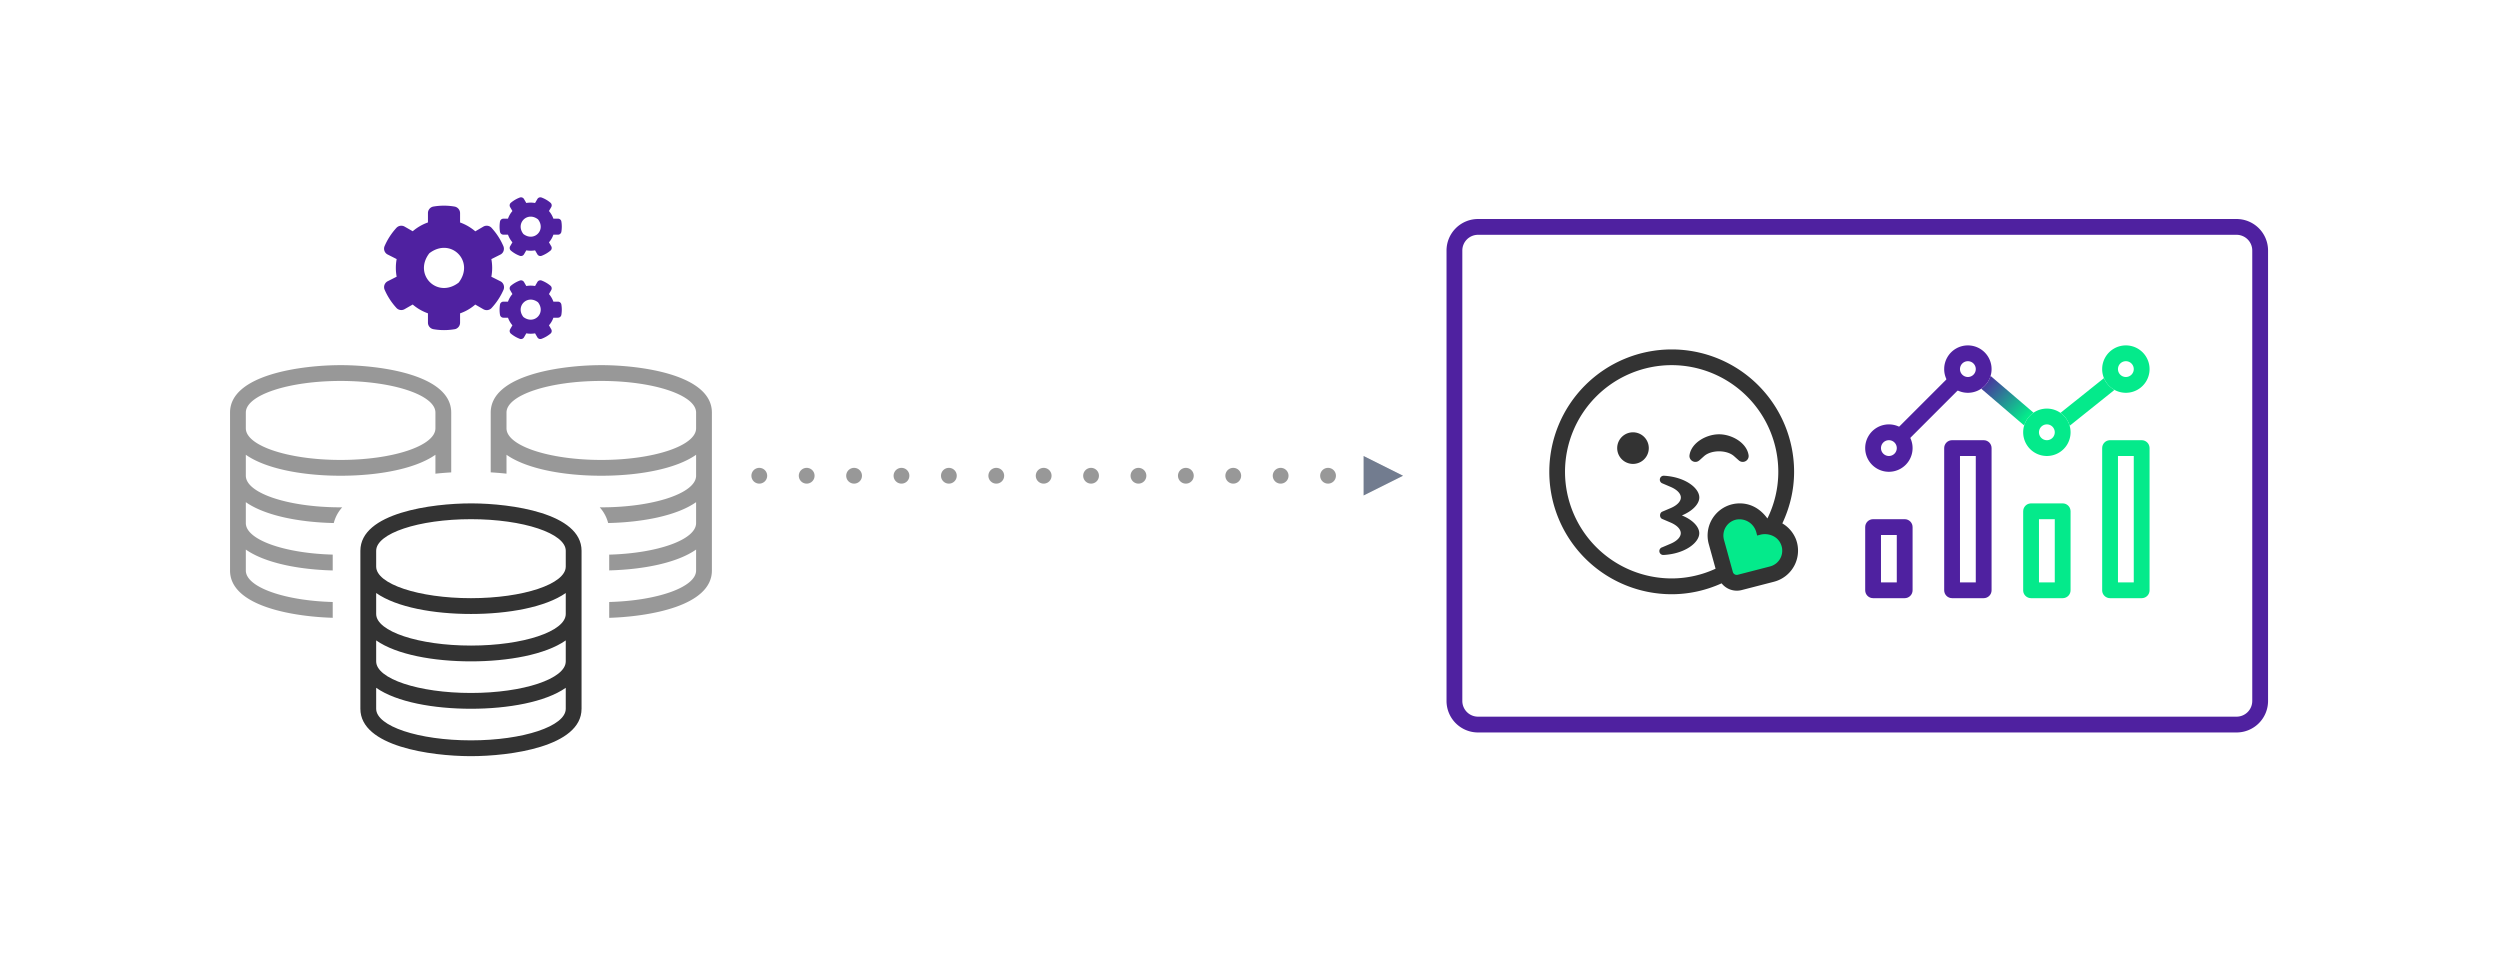 <svg viewBox="0 0 576 220" xmlns="http://www.w3.org/2000/svg">
  <defs>
    <linearGradient x1="85.91%" y1="82.18%" x2="0%" y2="5.05%" id="linearGradient-1">
      <stop stop-color="#04EA8B" offset="0%"/>
      <stop stop-color="#4F21A0" offset="100%"/>
    </linearGradient>
  </defs>
  <g id="use-automated-data-management" stroke="none" stroke-width="1" fill="none" fill-rule="evenodd">
    <g id="Group" transform="translate(53 45)">
      <g id="BI-Group" transform="translate(280.28 5.46)">
        <path d="M182 1.82H7.28a5.44 5.44 0 00-5.46 5.46v103.74a5.44 5.44 0 005.46 5.46H182a5.44 5.44 0 005.46-5.46V7.28A5.44 5.44 0 00182 1.82z" id="Combined-Shape" stroke="#4F21A0" stroke-width="3.64"/>
        <path d="M123.76 87.36c1 0 1.82-.81 1.82-1.82V52.78c0-1-.81-1.82-1.82-1.82h-7.28c-1 0-1.82.81-1.82 1.82v32.76c0 1 .81 1.82 1.82 1.82h7.28zm-1.82-3.64h-3.64V54.6h3.64v29.12zm-16.38 3.64c1 0 1.82-.81 1.82-1.82V70.98c0-1-.81-1.82-1.82-1.82h-7.28c-1 0-1.82.81-1.82 1.82v14.56c0 1 .81 1.82 1.82 1.82h7.28zm-1.82-3.64h-3.64V72.8h3.64v10.92z" id="a" fill="#4F21A0" fill-rule="nonzero"/>
        <path d="M151.47 36.66a5.48 5.48 0 002.43 2.71l-10.33 8.27a5.47 5.47 0 00-2.12-2.97z" id="Combined-Shape" fill="#04EA8B" fill-rule="nonzero"/>
        <path d="M138.32 43.68a5.46 5.46 0 110 10.92 5.46 5.46 0 010-10.92zm0 3.64a1.82 1.82 0 100 3.64 1.82 1.82 0 000-3.64z" id="Combined-Shape" fill="#04EA8B" fill-rule="nonzero"/>
        <path d="M125.35 36.15l9.9 8.48a5.47 5.47 0 00-2.16 2.94l-9.9-8.48a5.47 5.47 0 002.16-2.94z" id="Combined-Shape" fill="url(#linearGradient-1)" fill-rule="nonzero"/>
        <path d="M120.12 29.12a5.46 5.46 0 110 10.92 5.46 5.46 0 010-10.92zm0 3.64a1.82 1.82 0 100 3.64 1.82 1.82 0 000-3.64z" id="Combined-Shape-Copy" fill="#4F21A0" fill-rule="nonzero"/>
        <path d="M101.92 47.32a5.46 5.46 0 110 10.92 5.46 5.46 0 010-10.92zm0 3.64a1.82 1.82 0 100 3.64 1.82 1.82 0 000-3.64z" id="Combined-Shape-Copy-2" fill="#4F21A0" fill-rule="nonzero"/>
        <path d="M160.16 50.96c.96 0 1.75.74 1.81 1.68l.01.14v32.76c0 .96-.74 1.75-1.68 1.81l-.14.01h-7.28c-.96 0-1.75-.74-1.82-1.68v-32.9c0-.96.74-1.75 1.68-1.81l.14-.01h7.28zm-1.82 3.64h-3.64v29.12h3.64V54.6zM141.96 65.52c.96 0 1.75.74 1.81 1.68l.01.14v18.2c0 .96-.74 1.75-1.68 1.81l-.14.01h-7.28c-.96 0-1.75-.74-1.82-1.68V67.34c0-.96.74-1.75 1.68-1.81l.14-.01h7.28zm-1.82 3.64h-3.64v14.56h3.64V69.16z" id="Combined-Shape" fill="#04EA8B" fill-rule="nonzero"/>
        <path id="Path-2" stroke="#4F21A0" stroke-width="3.64" d="M103.74 50.96L118.3 36.4"/>
        <path d="M156.52 29.12a5.46 5.46 0 110 10.92 5.46 5.46 0 010-10.92zm0 3.64a1.82 1.82 0 100 3.64 1.82 1.82 0 000-3.64z" id="Combined-Shape-Copy-3" fill="#04EA8B" fill-rule="nonzero"/>
      </g>
      <path d="M121.94 64.61h137.81" id="data-1-dots" stroke-opacity=".5" stroke="#333" stroke-width="3.64" stroke-linecap="round" stroke-dasharray="0 10.92" fill-rule="nonzero"/>
      <path id="Triangle" fill="#727C8F" transform="rotate(90 265.72 64.61)" d="M265.72 60.06l4.55 9.1h-9.1z"/>
      <g id="datawarehouse-group">
        <g id="datawarehouse-copy" transform="translate(0 39.13)" fill="#333">
          <g id="datawarehouse" fill-rule="nonzero">
            <path d="M85.8 0c8.93.04 25.22 2.21 25.22 10.92v36.4c0 8.21-14.51 10.61-23.66 10.9v-3.65c11.2-.3 20.02-3.44 20.02-7.25v-4.83c-4.36 3.06-12.08 4.6-20.02 4.8v-3.63c11.2-.31 20.02-3.45 20.02-7.26v-4.83c-4.4 3.1-12.24 4.63-20.26 4.81a8.66 8.66 0 00-1.94-3.62h.36c12.06 0 21.84-3.27 21.84-7.28v-4.83c-4.7 3.3-13.28 4.83-21.84 4.83s-17.15-1.54-21.84-4.83V25a83.23 83.23 0 00-3.64-.3V10.93C60.06 2.14 76.66 0 85.54 0zm-.26 3.64c-12.06 0-21.84 3.27-21.84 7.28v3.64c0 4.01 9.78 7.28 21.84 7.28s21.84-3.27 21.84-7.28v-3.64c0-4.01-9.78-7.28-21.84-7.28zM25.75 0c8.92.04 25.21 2.21 25.21 10.92v13.79c-1.17.07-2.4.16-3.64.3v-4.36c-4.7 3.3-13.28 4.83-21.84 4.83S8.33 23.94 3.64 20.65v4.83c0 4.01 9.78 7.28 21.84 7.28h.36a8.65 8.65 0 00-1.94 3.62c-8.02-.18-15.86-1.72-20.26-4.81v4.83c0 3.8 8.81 6.95 20.02 7.25v3.65C15.72 47.1 8 45.55 3.64 42.49v4.83c0 3.8 8.81 6.95 20.02 7.25v3.64C14.53 57.94 0 55.55 0 47.32v-36.4C0 2.14 16.6 0 25.48 0zm-.27 3.64c-12.06 0-21.84 3.27-21.84 7.28v3.64c0 4.01 9.78 7.28 21.84 7.28s21.84-3.27 21.84-7.28v-3.64c0-4.01-9.78-7.28-21.84-7.28z" id="Combined-Shape" fill-opacity=".5"/>
            <path d="M80.99 79.17v-36.4c0-8.7-16.29-10.88-25.21-10.92h-.27c-8.89 0-25.48 2.14-25.48 10.92v36.4c0 8.7 16.29 10.88 25.21 10.92h.27c8.89 0 25.48-2.14 25.48-10.92zM55.51 53.69c-12.06 0-21.84-3.27-21.84-7.28v-3.64c0-4.01 9.78-7.28 21.84-7.28s21.84 3.27 21.84 7.28v3.64c0 4.01-9.78 7.28-21.84 7.28zm0 10.92c-12.06 0-21.84-3.27-21.84-7.28V52.5c4.7 3.3 13.28 4.83 21.84 4.83s17.15-1.54 21.84-4.83v4.83c0 4.01-9.78 7.28-21.84 7.28zm0 10.92c-12.06 0-21.84-3.27-21.84-7.28v-4.83c4.7 3.3 13.28 4.83 21.84 4.83s17.15-1.54 21.84-4.83v4.83c0 4.01-9.78 7.28-21.84 7.28zm0 10.92c-12.06 0-21.84-3.27-21.84-7.28v-4.83c4.7 3.3 13.28 4.83 21.84 4.83s17.15-1.54 21.84-4.83v4.83c0 4.01-9.78 7.28-21.84 7.28z" id="d"/>
          </g>
        </g>
        <path d="M71.78 13.94a7.16 7.16 0 002.05-1.2c.3-.24.37-.67.18-1l-.53-.91c.45-.51.8-1.11 1.02-1.76h1.06a.8.8 0 00.78-.66c.13-.8.13-1.6 0-2.38a.79.79 0 00-.78-.65H74.5a5.52 5.52 0 00-1.02-1.76l.53-.91a.8.8 0 00-.18-1c-.6-.51-1.3-.92-2.05-1.2a.8.8 0 00-.97.35l-.53.91a5.69 5.69 0 00-2.02 0l-.53-.91a.8.8 0 00-.96-.35c-.75.28-1.45.69-2.06 1.2a.79.79 0 00-.18 1l.53.91c-.44.51-.79 1.1-1.02 1.76h-1.06a.8.8 0 00-.78.66 7.2 7.2 0 000 2.37c.07.39.4.66.78.66h1.06c.23.65.58 1.25 1.02 1.76l-.53.91a.8.8 0 00.18 1c.6.51 1.3.92 2.06 1.2a.8.8 0 00.96-.35l.53-.91c.67.12 1.36.12 2.02 0l.53.91c.2.34.6.48.97.35zM51.74 30.86A1.53 1.53 0 0053 29.35V27.2c1.3-.45 2.49-1.15 3.5-2.03l1.87 1.08c.65.37 1.47.23 1.94-.34a15.1 15.1 0 002.73-4.21c.25-.7-.03-1.5-.68-1.86l-2.15-1.08c.25-1.34.25-2.72 0-4.06l2.15-1.08c.65-.37.9-1.16.64-1.86a15 15 0 00-2.69-4.2 1.53 1.53 0 00-1.94-.35L56.51 8.3A11.11 11.11 0 0053 6.26V4.1c0-.75-.55-1.38-1.28-1.51a14.6 14.6 0 00-4.87 0c-.73.13-1.25.77-1.25 1.5v2.16a11 11 0 00-3.51 2.03l-1.87-1.07a1.53 1.53 0 00-1.93.34 15.02 15.02 0 00-2.7 4.2c-.27.7.02 1.5.67 1.86l2.13 1.08a11.09 11.09 0 000 4.06l-2.13 1.08a1.54 1.54 0 00-.67 1.86 15.08 15.08 0 002.7 4.2c.47.57 1.3.71 1.93.34l1.87-1.07c1.02.88 2.21 1.57 3.51 2.03v2.15c0 .75.54 1.38 1.28 1.51 1.63.28 3.28.27 4.86 0zM67.58 8.91c-1.89-2.46.92-5.27 3.38-3.37 1.9 2.46-.91 5.27-3.38 3.37zm-21.66 4.44c4.93-3.79 10.55 1.83 6.76 6.76-4.92 3.79-10.55-1.84-6.76-6.76zm25.86 19.71a7.15 7.15 0 002.05-1.19c.3-.24.37-.67.18-1l-.53-.92c.45-.51.8-1.1 1.02-1.75h1.06a.8.8 0 00.78-.67c.13-.8.13-1.6 0-2.37a.79.79 0 00-.78-.66H74.5a5.52 5.52 0 00-1.02-1.75l.53-.92a.8.8 0 00-.18-1c-.6-.5-1.3-.91-2.05-1.2a.8.8 0 00-.97.35l-.53.92a5.68 5.68 0 00-2.02 0l-.53-.92a.8.8 0 00-.96-.34c-.75.28-1.45.68-2.06 1.19a.79.79 0 00-.18 1l.53.92c-.44.5-.79 1.1-1.02 1.75h-1.06a.8.8 0 00-.78.67 7.2 7.2 0 000 2.37c.07.38.4.66.78.66h1.06c.23.64.58 1.24 1.02 1.75l-.53.92a.8.8 0 00.18 1c.6.5 1.3.91 2.06 1.2a.8.8 0 00.96-.35l.53-.92c.67.12 1.36.12 2.02 0l.53.92c.2.34.6.48.97.34zm-4.2-5.03c-1.89-2.46.92-5.27 3.38-3.38 1.9 2.47-.91 5.28-3.38 3.38z" id="cogs" fill="#4F21A0" fill-rule="nonzero"/>
      </g>
      <path d="M346.44 89.15l9.44-2.45a4.74 4.74 0 003.24-6.34 5.1 5.1 0 00-6.04-2.94l-.96.25-.26-.96a5.1 5.1 0 00-5.57-3.75 4.76 4.76 0 00-3.87 5.98l2.6 9.4c.18.6.8.97 1.42.8z" id="Path" fill="#04EA8B" fill-rule="nonzero"/>
      <path d="M332.15 91.91c4.1 0 7.99-.92 11.51-2.51a4.48 4.48 0 004.63 1.55l7.44-1.92a7.4 7.4 0 005.04-9.83 7.4 7.4 0 00-3.12-3.61c1.7-3.62 2.71-7.62 2.71-11.89a28.2 28.2 0 10-28.21 28.21zm0-3.64a24.6 24.6 0 01-24.57-24.57 24.6 24.6 0 0124.57-24.57 24.6 24.6 0 0124.57 24.57c0 3.86-.91 7.5-2.5 10.74-.12-.01-2.12-3.46-6.38-3.46a7.4 7.4 0 00-7.14 9.37l1.57 5.68a24.15 24.15 0 01-10.12 2.24zm-9.1-26.39a3.64 3.64 0 100-7.27 3.64 3.64 0 000 7.27zm15.47-.8l1.08-.97c1.68-1.5 5.26-1.5 6.94 0l1.08.96c.98.86 2.46.03 2.25-1.23-.45-2.86-3.89-4.78-6.8-4.78-2.91 0-6.36 1.92-6.8 4.78-.2 1.24 1.28 2.1 2.25 1.23zm-8.14 21.78c4.86-.29 8.13-2.83 8.13-5 0-1.49-1.53-3.11-4-4.1 2.49-1.04 4.01-2.67 4.01-4.14 0-2.19-3.26-4.73-8.13-5.01a.89.89 0 00-.94.7.9.9 0 00.54 1.05l1.92.82c1.48.63 2.36 1.54 2.36 2.45 0 .9-.88 1.82-2.36 2.44l-1.93.82c-.65.27-.69 1.39 0 1.68l1.92.82c1.48.63 2.35 1.54 2.35 2.45 0 .9-.87 1.82-2.35 2.44l-1.93.82a.9.9 0 00.35 1.76h.06zm15.87 3.93l-2.04-7.4a3.74 3.74 0 013.05-4.71 4.02 4.02 0 014.39 2.95l.2.76.76-.2c1.63-.42 3.95.2 4.76 2.32a3.75 3.75 0 01-2.56 5l-7.44 1.92a.93.93 0 01-1.12-.64z" id="k" fill="#333" fill-rule="nonzero"/>
    </g>
  </g>
</svg>
